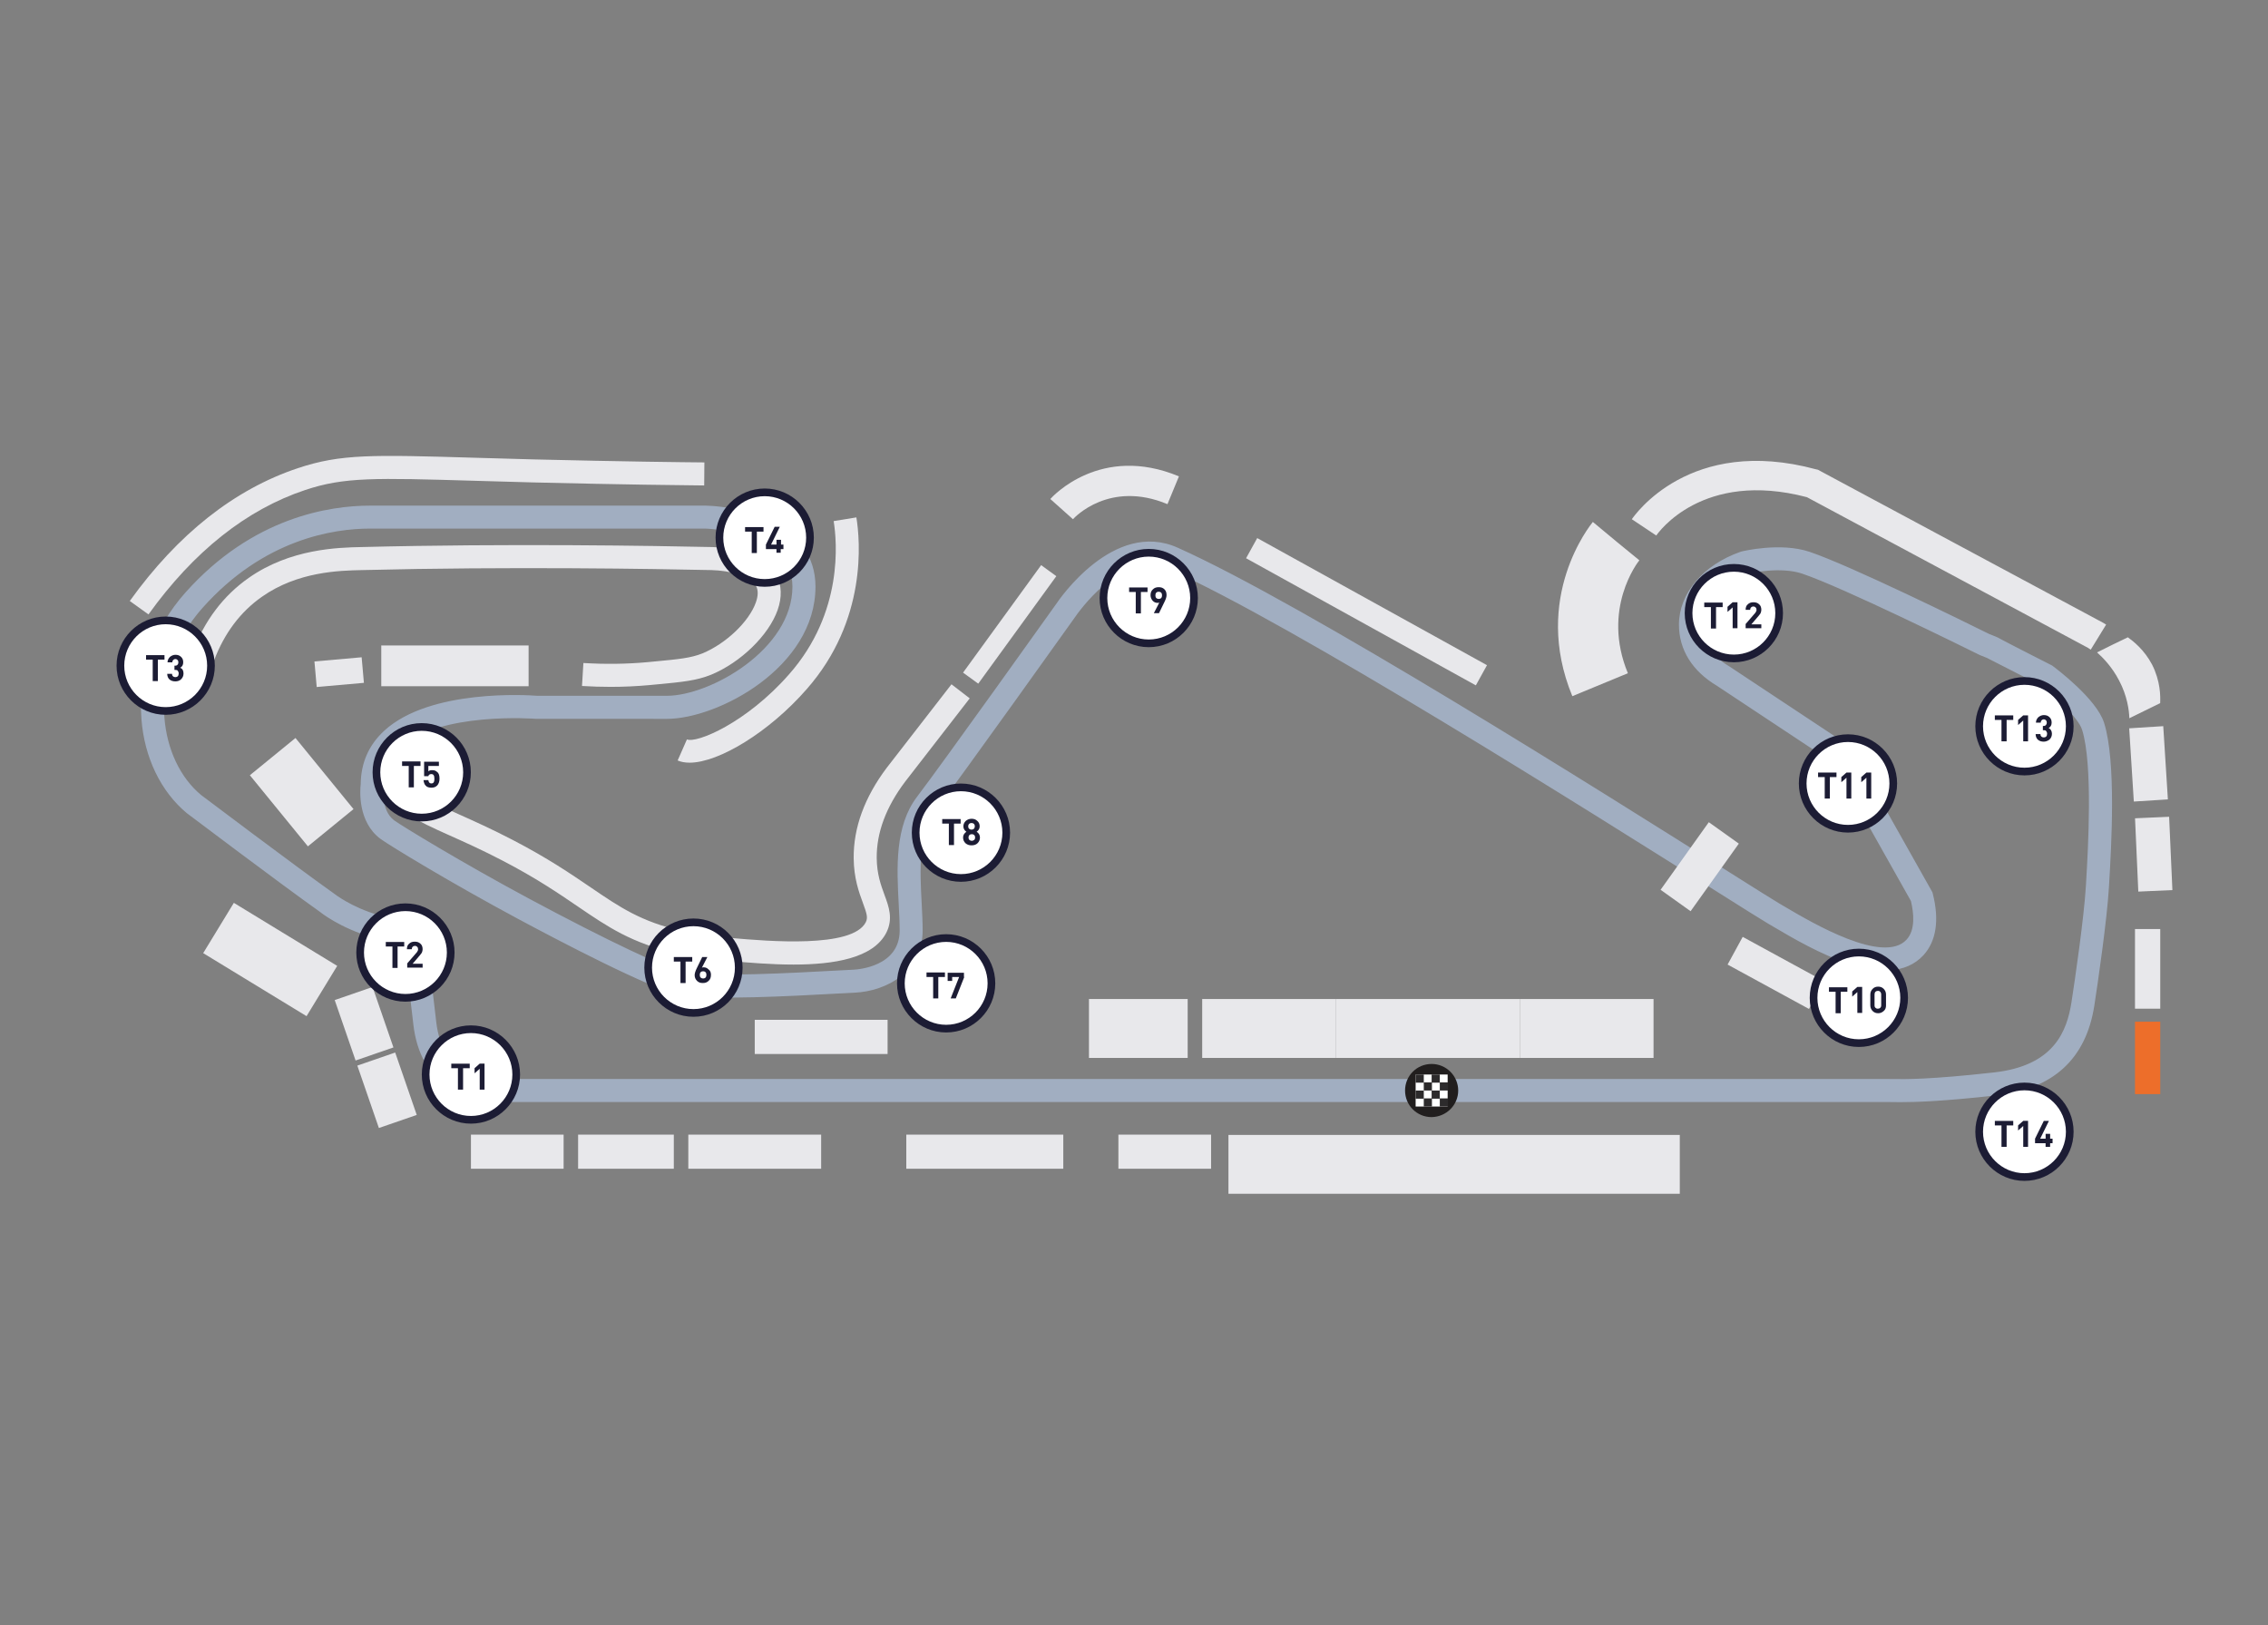 <svg xmlns="http://www.w3.org/2000/svg" id="Laag_1" data-name="Laag 1" viewBox="0 0 1072 768"><rect x="0" y="0" width="1072" height="768" fill="#808080" stroke="none"/><defs><style>.cls-1{isolation:isolate}.cls-2{fill:#2d2b2c}.cls-2,.cls-3,.cls-4,.cls-5,.cls-6,.cls-7,.cls-8{stroke-width:0}.cls-3{fill:#1c1c34}.cls-4{fill:#211e1e}.cls-5{fill:#a1aec1}.cls-6{fill:#fff}.cls-7{fill:#e8e8eb}.cls-8{fill:#ed6e2a}</style></defs><path d="m816.571 455.86 7.138-13.092 38.464 20.972-7.137 13.09z" class="cls-7"/><g id="Layer_1" data-name="Layer 1"><path d="M898.54 520.88c-1.51 0-2.74-.02-3.78-.03l-1.88-.02H231.73c-11.16 0-33.12-7.69-36.37-36.79l-.27-2.36c-3.18-28.21-4.37-34.33-19.13-38.7-15.27-4.38-24.49-11.82-24.87-12.13-18.82-13.37-62.33-46.21-62.77-46.54-12.34-10.23-20.09-26.38-21.47-44.47-1.65-21.63 5.7-42.82 20.68-59.67 31.87-35.86 68.44-41.21 87.41-41.21h158.69c18.01.44 51.82 9 51.82 38.26 0 38.18-46.12 62.52-70.23 62.52l-61.95-.02c-.46-.04-45.66-3.51-64.3 13.68-5.1 4.7-7.58 10.45-7.58 17.57l-.06.81c-.01.09-1.49 11.15 4.99 15.93 3.89 2.79 31.93 19.92 63.7 36.97 36.71 19.69 65.55 33.36 73.48 34.84 13.43 2.36 52.29.24 70.97-.78 3.93-.22 7.02-.38 8.88-.46 2.21-.1 21.89-1.47 21.89-18.53 0-3.77-.22-7.94-.45-12.35-.91-17.33-1.93-36.97 8.7-50.89 11.8-15.45 65.29-90.43 65.82-91.19.99-1.5 27.05-40.06 57.32-26.49C616.62 285.66 757 374.15 816.95 411.94c12.59 7.94 21.69 13.67 24.18 15.12l2.85 1.67c12.65 7.45 46.24 27.23 57.2 15.33 4.16-4.56 3.47-12.31 2.04-18.26l-25.75-45.74c-3-5.99-3.53-10.2-3.91-13.27-.45-3.61-.52-4.16-7.34-6.64l-1.14-.58-53.51-35.44c-11.7-6.98-17.99-17.03-17.99-28.94 0-14.71 11.4-28.21 29.04-34.39l.49-.15c.74-.18 18.39-4.46 32.14.12 19.28 6.48 73.61 33.23 84.95 38.85 2.16.83 4.03 1.55 5.45 2.41s24.33 12.51 24.33 12.51c2.14 1.58 20.98 15.79 24.54 27.05 5.81 18.34 3.42 58.66 2.4 75.88l-.11 1.91c-.88 15.16-5.28 45.49-6.9 55.89-3.92 25.15-19.45 39.41-46.16 42.39-25.45 2.84-38.2 3.22-45.17 3.22Zm-5.66-10.94 2.04.02c5.62.08 17.33.25 47.59-3.13 28.35-3.16 34.46-19.43 36.61-33.24 1.6-10.26 5.94-40.13 6.8-54.85l.11-1.92c.9-15.19 3.28-55.53-1.91-71.95-1.86-5.88-13.28-16.07-20.29-21.33l-24.66-12.6c-.85-.36-2.03-.83-3.14-1.26l-.47-.21c-6.56-3.25-64.66-31.96-83.8-38.39-10-3.33-23.88-.37-25.84.07-10.74 3.85-21.49 12.73-21.49 24.02 0 8.09 4.22 14.54 12.9 19.73l53.2 35.23c10.65 3.99 12.88 7.98 13.8 15.29.32 2.55.68 5.43 2.72 9.52l26.34 46.77.18.7c3.14 12.35 1.63 22.38-4.39 28.98-16.93 18.41-53.28-3.01-70.75-13.3l-2.8-1.64c-2.65-1.55-11.35-7.02-24.51-15.32-59.75-37.66-199.68-125.87-258.96-152.38-21.88-9.81-43.69 22.41-43.91 22.74-2.3 3.24-54.23 76.03-66.13 91.62-8.2 10.74-7.29 28.26-6.48 43.71.24 4.56.46 8.86.46 12.92 0 19.22-16.75 28.72-32.31 29.41-1.85.07-4.88.24-8.74.45-20.54 1.12-58.78 3.21-73.5.62-13.33-2.48-58.07-25.97-76.69-35.96-31.86-17.1-60.35-34.44-64.96-37.77-10.91-8.06-9.73-23.05-9.4-25.9.09-10.04 3.82-18.53 11.1-25.23 21.63-19.92 68.16-16.85 72.33-16.53h61.29c20.31 0 59.34-21.81 59.34-51.64 0-25.97-40.67-27.37-41.08-27.38H174.93c-17.14 0-50.22 4.88-79.27 37.56-13 14.63-19.38 32.96-17.96 51.61 1.15 15.17 7.48 28.57 17.37 36.76.24.18 43.63 32.92 62.61 46.42.35.27 8.29 6.59 21.32 10.34 22.24 6.59 23.8 20.4 26.9 47.94l.27 2.36c2.91 26.1 23.28 27.1 25.59 27.12h661.12Z" class="cls-5"/><g id="Stand"><path d="M222.59 536.22h43.81v16.13h-43.81zM528.63 536.22h43.81v16.13h-43.81zM273.25 536.22h45.24v16.13h-45.24zM158.205 472.635l17.893-6.179 9.864 28.565-17.894 6.179zM168.9 503.609l17.892-6.179 10.184 29.492-17.893 6.178zM180.21 305.04h69.64v19.27h-69.64zM148.622 312.605l22.312-1.975 1.07 12.082-22.312 1.976zM325.34 536.22h62.79v16.13h-62.79zM356.74 481.98h62.79v16.13h-62.79zM428.37 536.22h74.21v16.13h-74.21zM580.64 536.36h213.34v27.83H580.64zM631.3 472.15h87.21v27.83H631.3z" class="cls-7"/><path d="M568.23 472.15h63.07v27.83h-63.07zM514.71 472.15h46.66v27.83h-46.66zM718.5 472.15h63.07v27.83H718.5zM96.043 450.452l14.487-23.762 48.856 29.786-14.488 23.762zM118.105 366.377l21.56-17.597 27.43 33.607-21.56 17.597zM507.15 245.39l-10.7-9.56c1-1.14 23.83-26.12 60.79-10.7l-5.42 13.13c-27.4-11.42-43.95 6.28-44.67 7.14ZM743.18 329.01c-19.27-46.66 8.56-80.91 9.7-82.34l21.98 18.27-10.99-9.13 10.99 8.99c-.71.86-17.98 22.98-5.42 53.37l-26.26 10.85ZM988.21 307.04l-1.28-.86-132.86-71.21c-49.38-12.99-70.35 16.84-71.21 18.12l-11.56-7.71c1.14-1.57 27.26-39.81 87.19-23.55l.71.14 134.86 72.35 1.43.86M1005.76 301.19c2.57 1.86 7.71 5.85 11.42 12.84 4 7.85 4 14.98 3.85 18.27-4.85 2.43-9.7 4.71-14.56 7.14-.14-3.85-1-10.56-4.85-17.84-3.42-6.56-7.71-10.85-10.42-13.27 4.85-2.43 9.7-4.85 14.56-7.14ZM1006.391 344.204l16.098-1.018 2.19 34.61-16.098 1.02zM1009.15 386.727l16.114-.72 1.549 34.645-16.114.72z" class="cls-7"/></g><g id="Fin_Start" data-name="Fin/Start"><path d="M689.24 515.39c0-6.85-5.57-12.56-12.56-12.56s-12.56 5.57-12.56 12.56 5.57 12.56 12.56 12.56c6.99-.14 12.56-5.71 12.56-12.56Z" class="cls-4"/><g><path d="M669.12 507.82h15.13v15.13h-15.13z" class="cls-6"/><path d="M669.12 507.82h3.85v3.85h-3.85zM676.68 507.82h3.85v3.85h-3.85zM669.12 515.39h3.85v3.85h-3.85zM676.68 515.39h3.85v3.85h-3.85zM680.54 511.53h3.85v3.85h-3.85z" class="cls-2"/><path d="M672.97 511.53h3.85v3.85h-3.85zM680.54 519.1h3.85v3.85h-3.85zM672.97 519.1h3.85v3.85h-3.85z" class="cls-2"/></g></g></g><g id="Laag_2" data-name="Laag 2"><path d="M288.52 324.61c-4.4 0-8.86-.14-13.43-.41l.66-10.86c10.47.63 20.34.5 30.16-.39l4.18-.4c10.62-1 16.47-1.56 21.94-3.76 11.15-4.63 22.02-14.99 25.24-24.09 1.12-3.18 1.16-5.77.1-7.72-2.58-4.89-12.4-7.31-21-7.55-26.51-.58-95.78-1.75-165.33 0-10.59.23-30.27.66-47.24 12.6-10.15 7.11-17.77 17.24-22.65 30.14l-10.18-3.86c5.67-14.98 14.61-26.82 26.58-35.19 19.67-13.84 42.35-14.34 53.24-14.58 69.78-1.76 139.24-.58 165.86 0 7.14.2 24.32 1.91 30.32 13.3 2.52 4.65 2.73 10.37.57 16.49-4.2 11.89-17.4 24.73-31.38 30.53-6.99 2.82-13.78 3.46-25.03 4.52l-4.19.4c-6.09.55-12.18.83-18.4.83Z" class="cls-7"/><path d="m70.18 290.38-8.84-6.35c22.76-31.67 49.5-52.79 79.47-62.78 20.35-6.78 35.17-6.35 84.27-4.9 8.1.24 17.15.5 27.33.77 42.76 1.03 70.56 1.34 80.53 1.42l-.09 10.89c-9.99-.09-37.87-.39-80.71-1.43-10.21-.27-19.27-.53-27.38-.77-47.62-1.4-62-1.82-80.51 4.35-27.75 9.25-52.68 29.04-74.08 58.81ZM325.91 360.44c-2.12 0-4.01-.34-5.61-1.04l4.39-9.96c4.55 1.99 28.21-7.82 48.36-30.86 25.66-29.11 22.55-62.71 20.99-72.31l10.74-1.75c1.76 10.8 5.26 48.57-23.55 81.25-17.65 20.17-41.43 34.67-55.32 34.68Z" class="cls-7"/><path d="M375.06 455.86c-10.71 0-21.5-.94-30.19-1.69l-1.28-.12c-7.37-.68-14.33-1.32-23.6-3.42-21.41-4.88-32.63-12.52-46.84-22.2-9.3-6.34-19.84-13.52-35.81-21.8-9.52-4.96-17.9-8.71-24.63-11.72-16.28-7.29-26.11-11.69-26.68-22.21-.46-8.66 6.17-16.83 20.26-24.98l5.45 9.42c-13.69 7.93-14.94 13.12-14.84 14.98.21 3.88 8.18 7.45 20.25 12.85 6.86 3.07 15.4 6.9 25.2 12 16.53 8.58 27.36 15.96 36.91 22.46 13.78 9.38 23.73 16.16 43.12 20.58 8.56 1.95 15.18 2.55 22.18 3.2l1.23.11c17.08 1.48 57.11 4.95 63.43-7.47 1.06-2.12.54-3.96-1.36-9.12-1.81-4.92-4.29-11.64-4.36-21.19-.12-14.4 5.15-28.77 15.65-42.71 5.16-6.69 10.32-13.33 15.49-19.97 5.04-6.49 10.08-12.97 15.09-19.46l8.62 6.65c-5.01 6.5-10.06 12.99-15.11 19.49-5.15 6.63-10.31 13.26-15.43 19.9-9 11.93-13.52 24.06-13.42 36.01.06 7.65 1.99 12.89 3.69 17.52 2.04 5.53 4.14 11.24.87 17.79-6.19 12.15-24.91 15.1-43.91 15.1ZM588.973 263.826l5.27-9.529 108.602 60.075-5.27 9.53z" class="cls-7"/></g><g id="Laag_3" data-name="Laag 3"><g><circle id="Ellipse_159" cx="447.21" cy="464.73" r="21.41" class="cls-6" data-name="Ellipse 159"/><path d="M447.21 487.95c-12.81 0-23.22-10.42-23.22-23.22s10.42-23.22 23.22-23.22 23.22 10.41 23.22 23.22-10.42 23.22-23.22 23.22Zm0-42.81c-10.8 0-19.59 8.79-19.59 19.59s8.79 19.59 19.59 19.59 19.59-8.79 19.59-19.59-8.79-19.59-19.59-19.59Z" class="cls-3"/></g><g class="cls-1"><path d="M446.64 461.73h-3.14v10.13h-2.43v-10.13h-3.14v-2.14h8.71v2.14ZM455.77 461.73l-4 10.13h-2.43l4-10.13h-3.28v1.86h-2.14v-3.85h7.71v2h.14Z" class="cls-3"/></g><g><circle id="Ellipse_150" cx="327.77" cy="457.31" r="21.41" class="cls-6" data-name="Ellipse 150"/><path d="M327.77 480.53c-12.8 0-23.22-10.42-23.22-23.22s10.42-23.22 23.22-23.22 23.22 10.41 23.22 23.22-10.42 23.22-23.22 23.22Zm0-42.81c-10.8 0-19.59 8.79-19.59 19.59s8.79 19.59 19.59 19.59 19.59-8.79 19.59-19.59-8.79-19.59-19.59-19.59Z" class="cls-3"/></g><g class="cls-1"><path d="M327.2 454.45h-3.14v10.13h-2.43v-10.13h-3.14v-2.14h8.71v2.14ZM336.04 460.73c0 1.14-.29 2.14-1.14 2.85-.71.71-1.57 1-2.71 1s-2-.29-2.71-1-1.14-1.57-1.14-2.71c0-.71.29-1.86 1-3.28l2.57-5.28h2.43l-2.57 4.99c.29-.14.57-.14.86-.14.86 0 1.57.29 2.28 1 .86.57 1.14 1.57 1.14 2.57Zm-2.14 0c0-.57-.14-1-.43-1.28-.29-.29-.71-.43-1.14-.43s-.86.14-1.14.43c-.29.29-.43.71-.43 1.28s.14 1 .43 1.28.71.43 1.14.43.86-.14 1.14-.43.43-.71.43-1.28Z" class="cls-3"/></g><g><circle id="Ellipse_151" cx="878.61" cy="471.58" r="21.41" class="cls-6" data-name="Ellipse 151"/><path d="M878.61 494.8c-12.8 0-23.22-10.42-23.22-23.22s10.41-23.22 23.22-23.22 23.22 10.41 23.22 23.22-10.42 23.22-23.22 23.22Zm0-42.81c-10.8 0-19.59 8.79-19.59 19.59s8.79 19.59 19.59 19.59 19.59-8.79 19.59-19.59-8.79-19.59-19.59-19.59Z" class="cls-3"/></g><g class="cls-1"><path d="M873.19 468.72h-3.14v10.13h-2.43v-10.13h-3.14v-2.14h8.7v2.14ZM880.18 478.71h-2.28v-9.85l-2.43 2.14v-2.43l2.43-2.14h2.28v12.27ZM891.45 475.14c0 1.14-.29 2-1.14 2.71s-1.57 1-2.57 1-1.86-.29-2.57-1-1.14-1.57-1.14-2.71V470c0-1.14.43-2 1.14-2.71s1.57-1 2.57-1 1.86.29 2.57 1 1.14 1.57 1.14 2.71v5.14Zm-2.28 0V470c0-.57-.14-.86-.43-1.28-.29-.29-.57-.43-1.14-.43-.43 0-.86.14-1.14.43-.29.29-.43.71-.43 1.28v5.14c0 .57.14.86.43 1.14s.57.43 1.14.43c.43 0 .86-.14 1.14-.43s.43-.57.43-1.14Z" class="cls-3"/></g><g><circle id="Ellipse_153" cx="199.33" cy="364.98" r="21.41" class="cls-6" data-name="Ellipse 153"/><path d="M199.33 388.2c-12.8 0-23.22-10.42-23.22-23.22s10.42-23.22 23.22-23.22 23.22 10.42 23.22 23.22-10.42 23.22-23.22 23.22Zm0-42.81c-10.8 0-19.59 8.79-19.59 19.59s8.79 19.59 19.59 19.59 19.59-8.79 19.59-19.59-8.79-19.59-19.59-19.59Z" class="cls-3"/></g><g class="cls-1"><path d="M198.76 361.98h-3.14v10.13h-2.43v-10.13h-3.14v-2.14h8.71v2.14ZM207.75 367.97c0 .71-.14 1.43-.29 1.86s-.43 1-.86 1.43c-.71.71-1.57 1-2.71 1s-2.14-.29-2.71-1c-.57-.57-.86-1.43-1-2.57h2.28c.14 1 .57 1.57 1.43 1.57.43 0 .86-.14 1-.43.29-.29.43-.86.43-1.86 0-1.43-.43-2.14-1.43-2.14-.71 0-1.28.29-1.43 1h-2v-6.85h6.99v2h-4.99v2.57c.43-.43 1-.57 1.86-.57 1 0 1.71.29 2.28.86.86.57 1.14 1.71 1.14 3.14Z" class="cls-3"/></g><g><circle id="Ellipse_154" cx="361.45" cy="254.09" r="21.41" class="cls-6" data-name="Ellipse 154"/><path d="M361.45 277.31c-12.8 0-23.22-10.42-23.22-23.22s10.42-23.22 23.22-23.22 23.22 10.42 23.22 23.22-10.42 23.22-23.22 23.22Zm0-42.81c-10.8 0-19.59 8.79-19.59 19.59s8.79 19.59 19.59 19.59 19.59-8.79 19.59-19.59-8.79-19.59-19.59-19.59Z" class="cls-3"/></g><g class="cls-1"><path d="M360.88 251.24h-3.14v10.13h-2.43v-10.13h-3.14v-2.14h8.71v2.14ZM370.15 259.52h-1.14v1.71h-2v-1.71h-4.99v-2.14l4.14-8.42h2.43l-4.14 8.42h2.57v-2.28h2.14v2.28h1.14v2.14h-.14Z" class="cls-3"/></g><g><circle id="Ellipse_155" cx="78.32" cy="314.6" r="21.41" class="cls-6" data-name="Ellipse 155"/><path d="M78.32 337.82c-12.8 0-23.22-10.42-23.22-23.22s10.42-23.22 23.22-23.22 23.22 10.42 23.22 23.22-10.42 23.22-23.22 23.22Zm0-42.81c-10.8 0-19.59 8.79-19.59 19.59s8.79 19.59 19.59 19.59 19.59-8.79 19.59-19.59-8.79-19.59-19.59-19.59Z" class="cls-3"/></g><g class="cls-1"><path d="M77.75 311.75h-3.14v10.13h-2.43v-10.13h-3.14v-2.14h8.71v2.14ZM86.74 318.31c0 1.14-.43 2-1.14 2.71s-1.71 1-2.71 1c-1.14 0-2-.29-2.71-.86s-1.14-1.57-1.14-2.71h2.28c0 .57.14.86.43 1.14.29.29.71.43 1.14.43s.86-.14 1.14-.43.43-.71.43-1.28-.14-.86-.43-1.28-.71-.43-1.28-.43h-.29v-2h.29c.57 0 .86-.14 1.14-.43.29-.29.43-.71.43-1.14s-.14-.86-.43-1.14c-.29-.29-.57-.43-1-.43s-.71.14-1 .43c-.29.29-.43.57-.43 1.14h-2.28c0-1 .43-1.86 1.14-2.57.71-.57 1.57-1 2.57-1 1.14 0 2 .29 2.71 1s1 1.43 1 2.57-.43 2-1.43 2.57c1.14.43 1.57 1.43 1.57 2.71Z" class="cls-3"/></g><g><circle id="Ellipse_156" cx="191.63" cy="450.17" r="21.41" class="cls-6" data-name="Ellipse 156" transform="rotate(-80.78 191.638 450.178)"/><path d="M191.63 473.39c-12.8 0-23.22-10.41-23.22-23.22s10.42-23.22 23.22-23.22 23.22 10.42 23.22 23.22-10.42 23.22-23.22 23.22Zm0-42.81c-10.8 0-19.59 8.79-19.59 19.59s8.79 19.59 19.59 19.59 19.59-8.79 19.59-19.59-8.79-19.59-19.59-19.59Z" class="cls-3"/></g><g class="cls-1"><path d="M191.06 447.32h-3.14v10.13h-2.43v-10.13h-3.14v-2.14h8.71v2.14ZM199.9 457.31h-7.42v-2l4.57-5.28c.43-.57.57-1 .57-1.43s-.14-.86-.43-1.14c-.29-.29-.57-.43-1.14-.43-.43 0-.71.14-1 .43-.29.29-.43.71-.43 1.14h-2.28c0-1.14.29-2 1-2.57.71-.71 1.57-1 2.71-1s2 .29 2.71 1c.71.57 1 1.57 1 2.57 0 .57-.14 1-.29 1.43s-.57.86-1 1.43l-3.42 4h4.71v1.86h.14Z" class="cls-3"/></g><g><circle id="Ellipse_160" cx="222.59" cy="507.82" r="21.41" class="cls-6" data-name="Ellipse 160"/><path d="M222.59 531.04c-12.81 0-23.22-10.41-23.22-23.22s10.42-23.22 23.22-23.22 23.22 10.42 23.22 23.22-10.42 23.22-23.22 23.22Zm0-42.81c-10.8 0-19.59 8.79-19.59 19.59s8.79 19.59 19.59 19.59 19.59-8.79 19.59-19.59-8.79-19.59-19.59-19.59Z" class="cls-3"/></g><g class="cls-1"><path d="M222.02 504.83h-3.14v10.13h-2.43v-10.13h-3.14v-2.14h8.71v2.14ZM229.02 514.96h-2.28v-9.85l-2.43 2.14v-2.43l2.43-2.14h2.28v12.27Z" class="cls-3"/></g><g><circle id="Ellipse_157" cx="542.97" cy="282.63" r="21.41" class="cls-6" data-name="Ellipse 157"/><path d="M542.97 305.86c-12.8 0-23.22-10.42-23.22-23.22s10.42-23.22 23.22-23.22 23.22 10.42 23.22 23.22-10.41 23.22-23.22 23.22Zm0-42.81c-10.8 0-19.59 8.79-19.59 19.59s8.79 19.59 19.59 19.59 19.59-8.79 19.59-19.59-8.79-19.59-19.59-19.59Z" class="cls-3"/></g><g class="cls-1"><path d="M542.4 279.78h-3.14v10.13h-2.43v-10.13h-3.14v-2.14h8.71v2.14ZM551.39 281.21c0 .86-.29 1.86-1 3.28l-2.57 5.28h-2.43l2.57-4.99c-.29.14-.57.14-.86.14-.86 0-1.57-.29-2.28-1-.57-.71-1-1.57-1-2.57 0-1.14.29-2.14 1.14-2.85.71-.71 1.57-1 2.71-1s2 .29 2.71 1 1 1.57 1 2.71Zm-2.57 1.43c.29-.29.43-.71.43-1.28s-.14-1-.43-1.28-.71-.43-1.14-.43-.86.14-1.14.43-.43.71-.43 1.28.14 1 .43 1.28.71.43 1.14.43.86-.14 1.14-.43Z" class="cls-3"/></g><g><circle id="Ellipse_146" cx="873.47" cy="370.26" r="21.41" class="cls-6" data-name="Ellipse 146"/><path d="M873.47 393.48c-12.8 0-23.22-10.42-23.22-23.22s10.42-23.22 23.22-23.22 23.22 10.42 23.22 23.22-10.41 23.22-23.22 23.22Zm0-42.81c-10.8 0-19.59 8.79-19.59 19.59s8.79 19.59 19.59 19.59 19.59-8.79 19.59-19.59-8.79-19.59-19.59-19.59Z" class="cls-3"/></g><g class="cls-1"><path d="M868.05 367.26h-3.14v10.13h-2.43v-10.13h-3.14v-2.14h8.7v2.14ZM875.04 377.39h-2.28v-9.85l-2.43 2.14v-2.43l2.43-2.14h2.28v12.27ZM884.46 377.39h-2.28v-9.85l-2.43 2.14v-2.43l2.43-2.14h2.28v12.27Z" class="cls-3"/></g><g><circle id="Ellipse_147" cx="819.53" cy="289.77" r="21.41" class="cls-6" data-name="Ellipse 147"/><path d="M819.53 312.99c-12.8 0-23.22-10.42-23.22-23.22s10.42-23.22 23.22-23.22 23.22 10.42 23.22 23.22-10.41 23.22-23.22 23.22Zm0-42.81c-10.8 0-19.59 8.79-19.59 19.59s8.79 19.59 19.59 19.59 19.59-8.79 19.59-19.59-8.79-19.59-19.59-19.59Z" class="cls-3"/></g><g class="cls-1"><path d="M814.25 286.92h-3.14v10.13h-2.43v-10.13h-3.14v-2.14h8.7v2.14ZM821.24 296.91h-2.28v-9.85l-2.43 2.14v-2.43l2.43-2.14h2.28v12.27ZM832.52 296.91h-7.42v-2l4.57-5.28c.43-.57.57-1 .57-1.43s-.14-.86-.43-1.14c-.29-.29-.57-.43-1.14-.43-.43 0-.71.14-1 .43-.29.29-.43.71-.43 1.14h-2.14c0-1.14.29-2 1-2.57.71-.71 1.57-1 2.71-1s2 .29 2.71 1c.71.57 1 1.57 1 2.57 0 .57-.14 1-.29 1.43-.14.43-.57.86-1 1.43l-3.42 4h4.71v1.86Z" class="cls-3"/></g><g><circle id="Ellipse_148" cx="956.88" cy="343.23" r="21.41" class="cls-6" data-name="Ellipse 148"/><path d="M956.89 366.45c-12.8 0-23.22-10.42-23.22-23.22s10.42-23.22 23.22-23.22 23.22 10.42 23.22 23.22-10.41 23.22-23.22 23.22Zm0-42.81c-10.8 0-19.59 8.79-19.59 19.59s8.79 19.59 19.59 19.59 19.59-8.79 19.59-19.59-8.79-19.59-19.59-19.59Z" class="cls-3"/></g><g class="cls-1"><path d="M951.6 340.24h-3.14v10.13h-2.43v-10.13h-3.14v-2.14h8.7v2.14ZM958.45 350.37h-2.14v-9.85l-2.43 2.14v-2.43l2.43-2.14h2.28v12.27h-.14ZM969.87 346.8c0 1.14-.43 2-1.14 2.71-.71.57-1.71 1-2.71 1-1.14 0-2-.29-2.71-.86s-1.14-1.57-1.14-2.71h2.28c0 .57.14.86.43 1.14.29.29.71.43 1.14.43s.86-.14 1.14-.43.43-.71.43-1.28-.14-.86-.43-1.28-.71-.43-1.28-.43h-.29v-2h.29c.57 0 .86-.14 1.14-.43s.43-.71.43-1.14-.14-.86-.43-1.14c-.29-.29-.57-.43-1-.43s-.71.14-1 .43c-.29.29-.43.57-.43 1.14h-2.28c0-1 .43-1.86 1.14-2.57.71-.57 1.57-1 2.57-1 1.14 0 2 .29 2.71 1s1 1.43 1 2.57-.43 2-1.43 2.57c1 .43 1.57 1.43 1.57 2.71Z" class="cls-3"/></g><g><circle id="Ellipse_149" cx="956.88" cy="534.87" r="21.41" class="cls-6" data-name="Ellipse 149"/><path d="M956.89 558.09c-12.8 0-23.22-10.42-23.22-23.22s10.42-23.22 23.22-23.22 23.22 10.41 23.22 23.22-10.41 23.22-23.22 23.22Zm0-42.81c-10.8 0-19.59 8.79-19.59 19.59s8.79 19.59 19.59 19.59 19.59-8.79 19.59-19.59-8.79-19.59-19.59-19.59Z" class="cls-3"/></g><g class="cls-1"><path d="M951.6 531.87h-3.14V542h-2.43v-10.13h-3.14v-2.14h8.7v2.14ZM958.45 542h-2.14v-9.85l-2.43 2.14v-2.43l2.43-2.14h2.28v12.27h-.14ZM970.16 540.29h-1.14V542h-2.14v-1.71h-4.99v-2.14l4.14-8.42h2.43l-4.14 8.42h2.57v-2.28h2.14v2.28h1.14v2.14Z" class="cls-3"/></g><g><circle id="Ellipse_149-2" cx="454.2" cy="393.52" r="21.41" class="cls-6" data-name="Ellipse 149"/><path d="M454.2 416.74c-12.8 0-23.22-10.41-23.22-23.22s10.42-23.22 23.22-23.22 23.22 10.42 23.22 23.22-10.42 23.22-23.22 23.22Zm0-42.81c-10.8 0-19.59 8.79-19.59 19.59s8.79 19.59 19.59 19.59 19.59-8.79 19.59-19.59-8.79-19.59-19.59-19.59Z" class="cls-3"/></g><g class="cls-1"><path d="M454.06 389.24h-3.14v10.13h-2.43v-10.13h-3.14v-2.14h8.71v2.14ZM463.19 395.8c0 1.14-.43 2-1.14 2.71s-1.71 1-2.85 1-2-.29-2.85-1c-.71-.71-1.14-1.57-1.14-2.71s.57-2 1.57-2.71c-.86-.57-1.43-1.43-1.43-2.57 0-1 .43-1.86 1.14-2.57.71-.57 1.57-1 2.71-1s2 .29 2.71 1c.71.57 1.14 1.43 1.14 2.57 0 1-.43 1.86-1.43 2.57 1 .57 1.57 1.57 1.57 2.71Zm-2.71 1.14c.29-.29.43-.71.43-1.14s-.14-.86-.43-1.14-.71-.43-1.14-.43-.86.14-1.14.43-.43.71-.43 1.14.14.86.43 1.14.71.43 1.14.43.71-.14 1.14-.43Zm.29-6.42c0-.43-.14-.86-.43-1.14s-.71-.43-1.14-.43-.86.14-1.14.43-.43.71-.43 1.14.14.86.43 1.14.71.43 1.14.43.86-.14 1.14-.43.43-.71.43-1.14Z" class="cls-3"/></g></g><path d="m455.203 317.885 36.907-50.798 7.176 5.214-36.907 50.798zM1009.13 439.07h11.94v37.65h-11.94z" class="cls-7"/><path d="M1009.13 482.86h11.94v34.22h-11.94z" class="cls-8"/><path d="m784.899 420.515 22.792-31.942 14.189 10.124-22.793 31.942z" class="cls-7"/></svg>